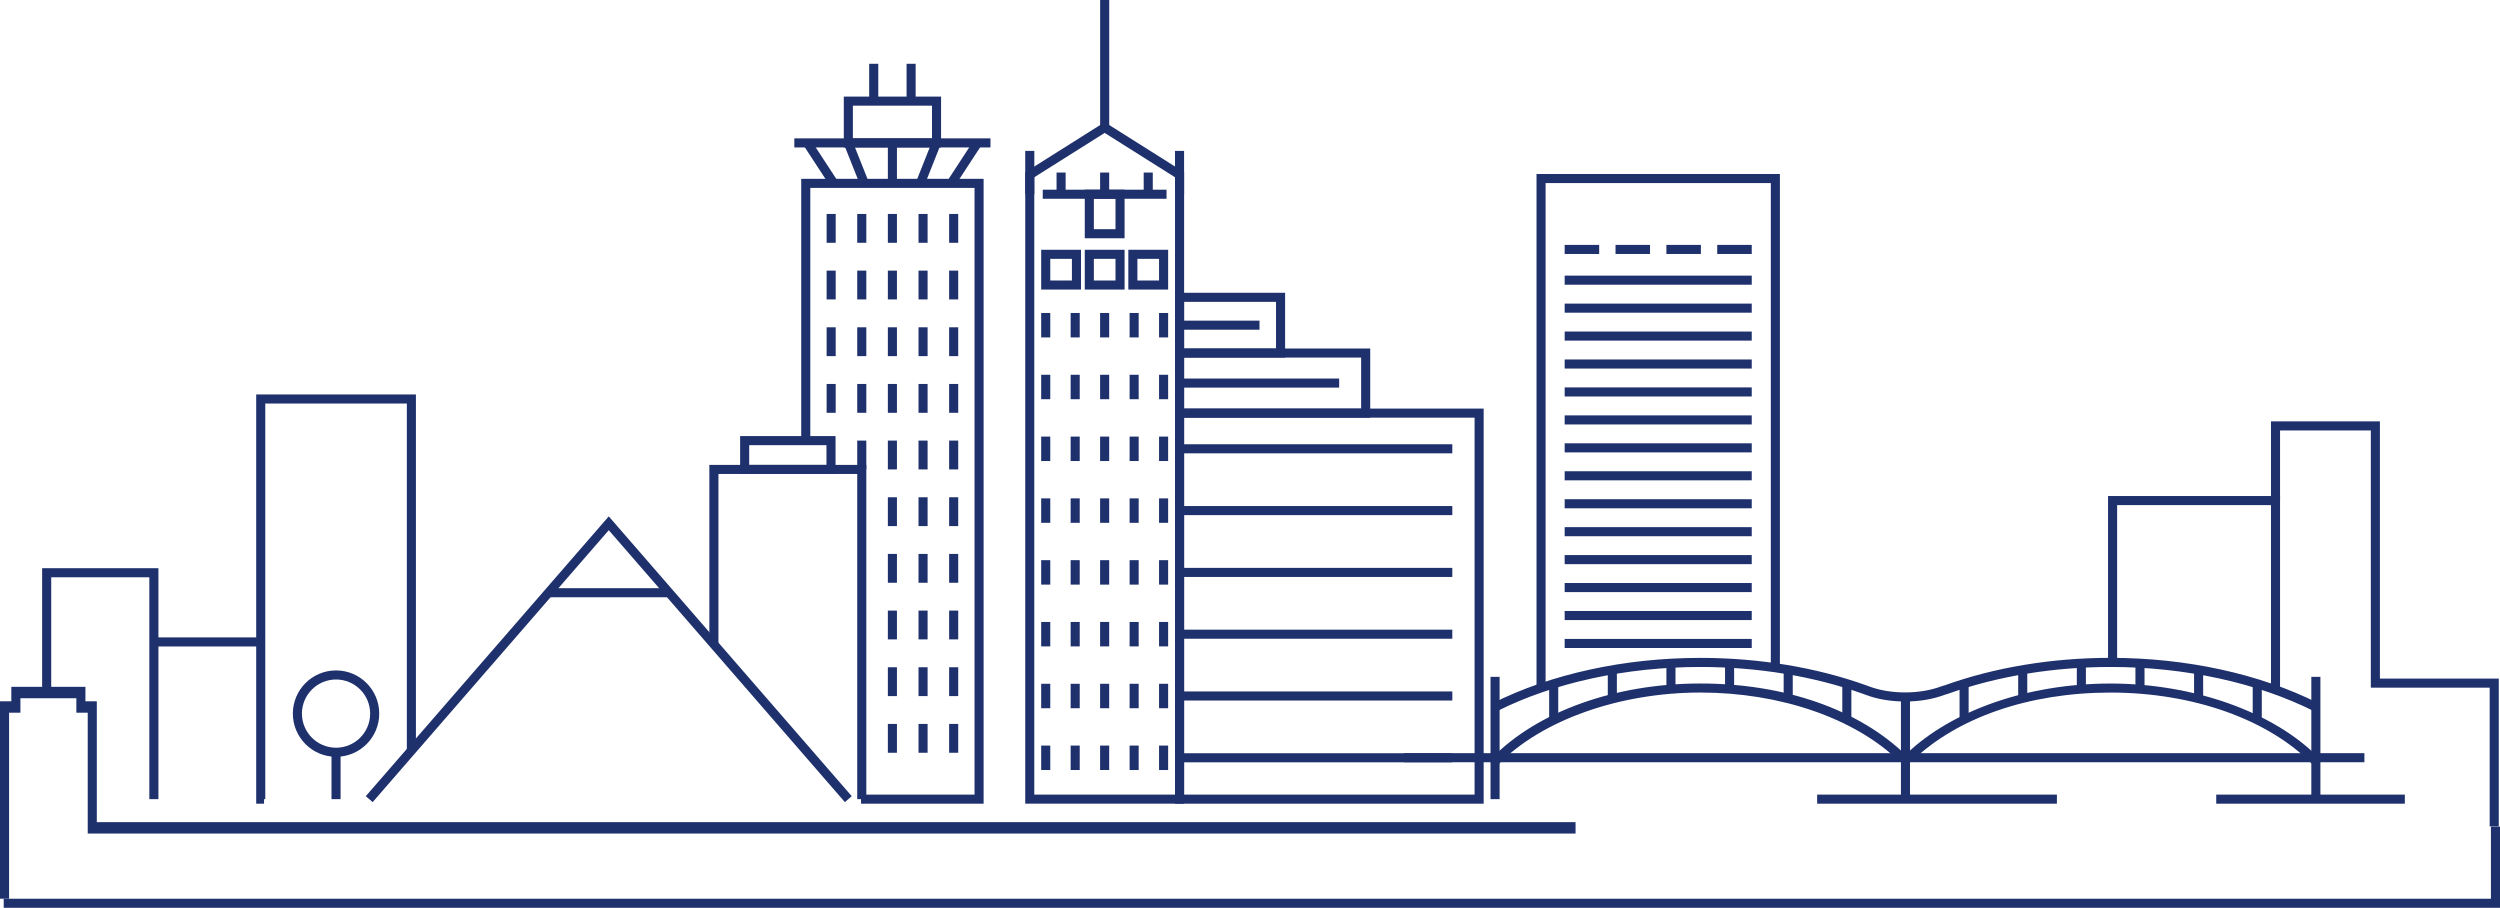 <?xml version="1.0" encoding="UTF-8"?>
<svg id="design" xmlns="http://www.w3.org/2000/svg" viewBox="0 0 688.23 249.91">
  <defs>
    <style>
      .cls-1 {
        fill: #1f316d;
        stroke-width: 0px;
      }
    </style>
  </defs>
  <g>
    <polygon class="cls-1" points="232.59 220.82 167.59 145.96 102.59 220.82 100.7 219.18 167.59 142.15 234.48 219.18 232.59 220.82"/>
    <rect class="cls-1" x="150.99" y="161.92" width="33.19" height="2.5"/>
  </g>
  <g>
    <path class="cls-1" d="m325.97,221.25h-43.73V47.42l21.87-13.79,21.87,13.79v173.83Zm-41.23-2.5h38.73V48.8l-19.37-12.21-19.37,12.21v169.95Z"/>
    <path class="cls-1" d="m353.78,98.44h-30.31v-17.84h30.31v17.84Zm-27.81-2.5h25.31v-12.84h-25.31v12.84Z"/>
    <path class="cls-1" d="m377.21,114.98h-53.74v-19.04h53.74v19.04Zm-51.24-2.5h48.74v-14.04h-48.74v14.04Z"/>
    <path class="cls-1" d="m408.44,221.25h-84.97v-108.77h84.97v108.77Zm-82.47-2.5h79.97v-103.77h-79.97v103.77Z"/>
    <rect class="cls-1" x="302.86" width="2.5" height="35.11"/>
    <rect class="cls-1" x="282.24" y="41.54" width="2.5" height="11.92"/>
    <rect class="cls-1" x="323.47" y="41.54" width="2.5" height="11.92"/>
    <path class="cls-1" d="m297.59,79.72h-10.96v-10.96h10.96v10.96Zm-8.46-2.5h5.96v-5.96h-5.96v5.96Z"/>
    <path class="cls-1" d="m309.59,79.72h-10.96v-10.96h10.96v10.96Zm-8.46-2.5h5.96v-5.96h-5.96v5.96Z"/>
    <path class="cls-1" d="m321.58,79.72h-10.96v-10.96h10.96v10.96Zm-8.46-2.5h5.96v-5.96h-5.96v5.96Z"/>
    <g>
      <rect class="cls-1" x="286.63" y="86.16" width="2.5" height="6.73"/>
      <rect class="cls-1" x="294.74" y="86.16" width="2.5" height="6.73"/>
      <rect class="cls-1" x="302.85" y="86.16" width="2.5" height="6.73"/>
      <rect class="cls-1" x="310.97" y="86.16" width="2.5" height="6.73"/>
      <rect class="cls-1" x="319.08" y="86.16" width="2.5" height="6.73"/>
    </g>
    <g>
      <rect class="cls-1" x="286.63" y="103.17" width="2.5" height="6.73"/>
      <rect class="cls-1" x="294.74" y="103.17" width="2.5" height="6.73"/>
      <rect class="cls-1" x="302.85" y="103.17" width="2.5" height="6.73"/>
      <rect class="cls-1" x="310.97" y="103.17" width="2.5" height="6.73"/>
      <rect class="cls-1" x="319.08" y="103.17" width="2.5" height="6.73"/>
    </g>
    <g>
      <rect class="cls-1" x="286.63" y="120.19" width="2.5" height="6.73"/>
      <rect class="cls-1" x="294.74" y="120.19" width="2.5" height="6.73"/>
      <rect class="cls-1" x="302.85" y="120.19" width="2.5" height="6.73"/>
      <rect class="cls-1" x="310.97" y="120.19" width="2.5" height="6.73"/>
      <rect class="cls-1" x="319.08" y="120.19" width="2.5" height="6.73"/>
    </g>
    <g>
      <rect class="cls-1" x="286.63" y="137.2" width="2.5" height="6.73"/>
      <rect class="cls-1" x="294.74" y="137.2" width="2.5" height="6.73"/>
      <rect class="cls-1" x="302.85" y="137.2" width="2.5" height="6.73"/>
      <rect class="cls-1" x="310.97" y="137.2" width="2.5" height="6.73"/>
      <rect class="cls-1" x="319.08" y="137.2" width="2.5" height="6.73"/>
    </g>
    <g>
      <rect class="cls-1" x="286.63" y="154.21" width="2.5" height="6.73"/>
      <rect class="cls-1" x="294.74" y="154.21" width="2.5" height="6.73"/>
      <rect class="cls-1" x="302.85" y="154.21" width="2.5" height="6.73"/>
      <rect class="cls-1" x="310.97" y="154.21" width="2.5" height="6.73"/>
      <rect class="cls-1" x="319.08" y="154.21" width="2.5" height="6.73"/>
    </g>
    <g>
      <rect class="cls-1" x="286.63" y="171.22" width="2.5" height="6.73"/>
      <rect class="cls-1" x="294.74" y="171.22" width="2.5" height="6.73"/>
      <rect class="cls-1" x="302.85" y="171.22" width="2.5" height="6.73"/>
      <rect class="cls-1" x="310.97" y="171.22" width="2.5" height="6.73"/>
      <rect class="cls-1" x="319.08" y="171.22" width="2.5" height="6.73"/>
    </g>
    <g>
      <rect class="cls-1" x="286.63" y="188.24" width="2.5" height="6.73"/>
      <rect class="cls-1" x="294.74" y="188.24" width="2.5" height="6.73"/>
      <rect class="cls-1" x="302.85" y="188.24" width="2.5" height="6.73"/>
      <rect class="cls-1" x="310.97" y="188.24" width="2.5" height="6.73"/>
      <rect class="cls-1" x="319.08" y="188.24" width="2.5" height="6.73"/>
    </g>
    <g>
      <rect class="cls-1" x="286.63" y="205.25" width="2.5" height="6.73"/>
      <rect class="cls-1" x="294.74" y="205.25" width="2.5" height="6.73"/>
      <rect class="cls-1" x="302.85" y="205.25" width="2.5" height="6.73"/>
      <rect class="cls-1" x="310.97" y="205.25" width="2.5" height="6.73"/>
      <rect class="cls-1" x="319.08" y="205.25" width="2.5" height="6.73"/>
    </g>
    <rect class="cls-1" x="324.72" y="88.27" width="22.01" height="2.5"/>
    <rect class="cls-1" x="324.72" y="104.21" width="43.94" height="2.5"/>
    <rect class="cls-1" x="324.72" y="122.3" width="75.09" height="2.5"/>
    <rect class="cls-1" x="324.72" y="139.31" width="75.09" height="2.5"/>
    <rect class="cls-1" x="324.72" y="156.33" width="75.09" height="2.5"/>
    <rect class="cls-1" x="324.72" y="173.34" width="75.09" height="2.5"/>
    <rect class="cls-1" x="324.72" y="190.35" width="75.09" height="2.5"/>
    <rect class="cls-1" x="324.72" y="207.36" width="75.09" height="2.5"/>
    <rect class="cls-1" x="287.06" y="52.22" width="34.08" height="2.5"/>
    <rect class="cls-1" x="290.86" y="47.5" width="2.5" height="5.96"/>
    <rect class="cls-1" x="302.85" y="47.5" width="2.5" height="5.96"/>
    <rect class="cls-1" x="314.85" y="47.5" width="2.5" height="5.96"/>
    <path class="cls-1" d="m309.59,65.59h-10.96v-13.37h10.96v13.37Zm-8.46-2.5h5.96v-8.37h-5.96v8.37Z"/>
  </g>
  <g>
    <polygon class="cls-1" points="425.49 190.17 422.99 190.17 422.99 47.9 489.99 47.9 489.99 184.64 487.49 184.64 487.49 50.4 425.49 50.4 425.49 190.17"/>
    <rect class="cls-1" x="430.74" y="67.42" width="9.5" height="2.5"/>
    <rect class="cls-1" x="444.74" y="67.42" width="9.5" height="2.5"/>
    <rect class="cls-1" x="458.74" y="67.42" width="9.5" height="2.5"/>
    <rect class="cls-1" x="472.74" y="67.42" width="9.5" height="2.5"/>
    <rect class="cls-1" x="430.74" y="75.88" width="51.5" height="2.5"/>
    <rect class="cls-1" x="430.74" y="83.58" width="51.5" height="2.5"/>
    <rect class="cls-1" x="430.74" y="91.27" width="51.5" height="2.5"/>
    <rect class="cls-1" x="430.74" y="98.96" width="51.5" height="2.5"/>
    <rect class="cls-1" x="430.74" y="106.65" width="51.5" height="2.5"/>
    <rect class="cls-1" x="430.74" y="114.35" width="51.5" height="2.5"/>
    <rect class="cls-1" x="430.74" y="122.04" width="51.5" height="2.5"/>
    <rect class="cls-1" x="430.74" y="129.73" width="51.5" height="2.5"/>
    <rect class="cls-1" x="430.74" y="137.43" width="51.5" height="2.5"/>
    <rect class="cls-1" x="430.74" y="145.12" width="51.5" height="2.5"/>
    <rect class="cls-1" x="430.74" y="152.81" width="51.5" height="2.5"/>
    <rect class="cls-1" x="430.74" y="160.5" width="51.5" height="2.5"/>
    <rect class="cls-1" x="430.74" y="168.2" width="51.5" height="2.5"/>
    <rect class="cls-1" x="430.74" y="175.89" width="51.5" height="2.5"/>
  </g>
  <g>
    <g>
      <polygon class="cls-1" points="270.78 221.25 237.03 221.25 237.03 218.75 268.28 218.75 268.28 51.73 223.07 51.73 223.07 121.29 220.57 121.29 220.57 49.23 270.78 49.23 270.78 221.25"/>
      <rect class="cls-1" x="224.65" y="38.25" width="2.5" height="13.31" transform="translate(12.17 130.74) rotate(-33.12)"/>
      <rect class="cls-1" x="258.8" y="43.66" width="13.31" height="2.5" transform="translate(82.78 242.68) rotate(-56.87)"/>
      <rect class="cls-1" x="218.67" y="38.09" width="54" height="2.5"/>
      <rect class="cls-1" x="244.42" y="39.34" width="2.5" height="11.15"/>
      <rect class="cls-1" x="234.5" y="38.91" width="2.5" height="12" transform="translate(.09 90.31) rotate(-21.69)"/>
      <rect class="cls-1" x="249.6" y="43.66" width="12" height="2.5" transform="translate(119.42 265.83) rotate(-68.32)"/>
      <path class="cls-1" d="m259.07,40.59h-26.78v-14h26.78v14Zm-24.28-2.5h21.78v-9h-21.78v9Z"/>
      <rect class="cls-1" x="239.28" y="17.56" width="2.5" height="10.28"/>
      <rect class="cls-1" x="249.57" y="17.56" width="2.5" height="10.28"/>
      <g>
        <rect class="cls-1" x="227.56" y="58.9" width="2.5" height="7.94"/>
        <rect class="cls-1" x="235.99" y="58.9" width="2.5" height="7.94"/>
        <rect class="cls-1" x="244.42" y="58.9" width="2.5" height="7.94"/>
        <rect class="cls-1" x="252.86" y="58.9" width="2.5" height="7.94"/>
        <rect class="cls-1" x="261.29" y="58.9" width="2.5" height="7.94"/>
        <rect class="cls-1" x="227.56" y="74.5" width="2.5" height="7.93"/>
        <rect class="cls-1" x="235.99" y="74.5" width="2.5" height="7.93"/>
        <rect class="cls-1" x="244.42" y="74.5" width="2.5" height="7.93"/>
        <rect class="cls-1" x="252.86" y="74.5" width="2.5" height="7.93"/>
        <rect class="cls-1" x="261.29" y="74.5" width="2.5" height="7.93"/>
        <rect class="cls-1" x="227.56" y="90.1" width="2.5" height="7.94"/>
        <rect class="cls-1" x="235.99" y="90.1" width="2.5" height="7.94"/>
        <rect class="cls-1" x="244.42" y="90.1" width="2.5" height="7.94"/>
        <rect class="cls-1" x="252.86" y="90.1" width="2.5" height="7.94"/>
        <rect class="cls-1" x="261.29" y="90.1" width="2.5" height="7.94"/>
        <rect class="cls-1" x="227.56" y="105.7" width="2.5" height="7.94"/>
        <rect class="cls-1" x="235.99" y="105.7" width="2.5" height="7.94"/>
        <rect class="cls-1" x="244.42" y="105.7" width="2.5" height="7.94"/>
        <rect class="cls-1" x="252.86" y="105.7" width="2.5" height="7.94"/>
        <rect class="cls-1" x="261.29" y="105.7" width="2.5" height="7.94"/>
        <rect class="cls-1" x="235.99" y="121.29" width="2.5" height="7.94"/>
        <rect class="cls-1" x="244.42" y="121.29" width="2.5" height="7.94"/>
        <rect class="cls-1" x="252.86" y="121.29" width="2.5" height="7.94"/>
        <rect class="cls-1" x="261.29" y="121.29" width="2.5" height="7.94"/>
        <rect class="cls-1" x="244.42" y="136.89" width="2.5" height="7.94"/>
        <rect class="cls-1" x="252.86" y="136.89" width="2.5" height="7.94"/>
        <rect class="cls-1" x="261.29" y="136.89" width="2.5" height="7.94"/>
        <rect class="cls-1" x="244.42" y="152.49" width="2.5" height="7.94"/>
        <rect class="cls-1" x="252.86" y="152.49" width="2.5" height="7.94"/>
        <rect class="cls-1" x="261.29" y="152.49" width="2.5" height="7.94"/>
        <rect class="cls-1" x="244.42" y="168.09" width="2.5" height="7.93"/>
        <rect class="cls-1" x="252.86" y="168.09" width="2.5" height="7.93"/>
        <rect class="cls-1" x="261.29" y="168.09" width="2.5" height="7.93"/>
        <rect class="cls-1" x="244.42" y="183.69" width="2.5" height="7.94"/>
        <rect class="cls-1" x="252.86" y="183.69" width="2.5" height="7.94"/>
        <rect class="cls-1" x="261.29" y="183.69" width="2.5" height="7.94"/>
        <rect class="cls-1" x="244.42" y="199.29" width="2.5" height="7.94"/>
        <rect class="cls-1" x="252.86" y="199.29" width="2.5" height="7.94"/>
        <rect class="cls-1" x="261.29" y="199.29" width="2.5" height="7.94"/>
      </g>
    </g>
    <polygon class="cls-1" points="238.49 220 235.99 220 235.99 130.48 197.78 130.48 197.78 177.39 195.28 177.39 195.28 127.98 238.49 127.98 238.49 220"/>
    <path class="cls-1" d="m230.02,130.48h-26.27v-10.43h26.27v10.43Zm-23.77-2.5h21.27v-5.43h-21.27v5.43Z"/>
  </g>
  <g>
    <path class="cls-1" d="m412.48,210.46l-1.79-1.75c12.57-12.87,34.02-20.55,57.4-20.55s43.58,7.26,56.27,19.42l-1.73,1.8c-12.23-11.73-32.62-18.73-54.54-18.73s-43.51,7.4-55.61,19.8Z"/>
    <rect class="cls-1" x="386.45" y="207.34" width="264.45" height="2.5"/>
    <rect class="cls-1" x="636.29" y="186.33" width="2.5" height="32.86"/>
    <rect class="cls-1" x="410.33" y="186.33" width="2.5" height="33.67"/>
    <g>
      <rect class="cls-1" x="426.47" y="188.23" width="2.5" height="10.13"/>
      <rect class="cls-1" x="442.61" y="184.22" width="2.5" height="7.79"/>
      <rect class="cls-1" x="458.75" y="182.36" width="2.5" height="7.65"/>
      <rect class="cls-1" x="474.89" y="182.58" width="2.5" height="7.43"/>
      <rect class="cls-1" x="491.03" y="184.22" width="2.5" height="9.07"/>
      <rect class="cls-1" x="507.17" y="188.12" width="2.5" height="10.24"/>
      <rect class="cls-1" x="523.31" y="191.85" width="2.5" height="16.64"/>
      <rect class="cls-1" x="539.45" y="188.12" width="2.5" height="9.26"/>
      <rect class="cls-1" x="555.59" y="184.22" width="2.5" height="7.63"/>
      <rect class="cls-1" x="571.73" y="182.36" width="2.5" height="7.65"/>
      <rect class="cls-1" x="587.87" y="182.58" width="2.5" height="7.25"/>
      <rect class="cls-1" x="604.01" y="184.39" width="2.5" height="8.36"/>
      <rect class="cls-1" x="620.15" y="188.42" width="2.5" height="9.79"/>
    </g>
    <path class="cls-1" d="m636.64,210.46c-12.1-12.4-32.9-19.8-55.61-19.8s-42.3,7-54.54,18.73l-1.73-1.8c12.69-12.16,33.72-19.42,56.27-19.42s44.84,7.68,57.4,20.55l-1.79,1.75Z"/>
    <path class="cls-1" d="m636.98,195.77c-15.63-7.84-35.5-12.16-55.95-12.16-15.83,0-31.33,2.56-44.83,7.41l-.82.24c-3.2,1.22-6.98,1.86-10.91,1.86s-7.61-.63-10.78-1.81l-.78-.29c-13.49-4.85-28.99-7.41-44.82-7.41-20.45,0-40.32,4.32-55.95,12.16l-1.12-2.23c15.98-8.01,36.24-12.43,57.07-12.43,16.12,0,31.91,2.61,45.67,7.56l.8.29c2.91,1.09,6.33,1.66,9.91,1.66s7.13-.59,10.07-1.72l.1-.03.79-.23c13.68-4.92,29.48-7.54,45.59-7.54,20.83,0,41.1,4.41,57.07,12.43l-1.12,2.23Z"/>
    <rect class="cls-1" x="523.31" y="208.49" width="2.5" height="10.69"/>
  </g>
  <polygon class="cls-1" points="687.89 227.5 685.39 227.5 685.39 189.31 652.67 189.31 652.67 118.5 627.68 118.5 627.68 137.8 625.18 137.8 625.18 116 655.17 116 655.17 186.81 687.89 186.81 687.89 227.5"/>
  <polygon class="cls-1" points="688.23 249.91 1.02 249.91 1.02 247.41 685.73 247.41 685.73 227.55 688.23 227.55 688.23 249.91"/>
  <polygon class="cls-1" points="2.5 247.41 0 247.41 0 193.06 3.12 193.06 3.12 189.08 23.52 189.08 23.52 193.06 26.65 193.06 26.65 226.33 433.74 226.33 433.74 229.47 24.15 229.47 24.15 196.2 21.02 196.2 21.02 192.22 5.62 192.22 5.62 196.2 2.5 196.2 2.5 247.41"/>
  <polygon class="cls-1" points="43.61 220 41.11 220 41.11 158.92 14.1 158.92 14.1 190.89 11.6 190.89 11.6 156.42 43.61 156.42 43.61 220"/>
  <polygon class="cls-1" points="72.69 221.25 70.53 221.25 70.53 108.59 114.5 108.59 114.5 206.64 112 206.64 112 111.09 73.03 111.09 73.03 220 72.69 220 72.69 221.25"/>
  <rect class="cls-1" x="42.36" y="175.47" width="29.42" height="2.5"/>
  <g>
    <rect class="cls-1" x="91.26" y="207.09" width="2.5" height="12.91"/>
    <path class="cls-1" d="m92.51,208.34c-6.56,0-11.89-5.33-11.89-11.89s5.33-11.89,11.89-11.89,11.89,5.33,11.89,11.89-5.33,11.89-11.89,11.89Zm0-21.28c-5.18,0-9.39,4.21-9.39,9.39s4.21,9.39,9.39,9.39,9.39-4.21,9.39-9.39-4.21-9.39-9.39-9.39Z"/>
  </g>
  <rect class="cls-1" x="610.11" y="218.75" width="51.92" height="2.5"/>
  <rect class="cls-1" x="500.25" y="218.75" width="66" height="2.5"/>
  <polygon class="cls-1" points="627.68 190.72 625.18 190.72 625.18 139.05 582.83 139.05 582.83 183.48 580.33 183.48 580.33 136.55 627.68 136.55 627.68 190.72"/>
</svg>